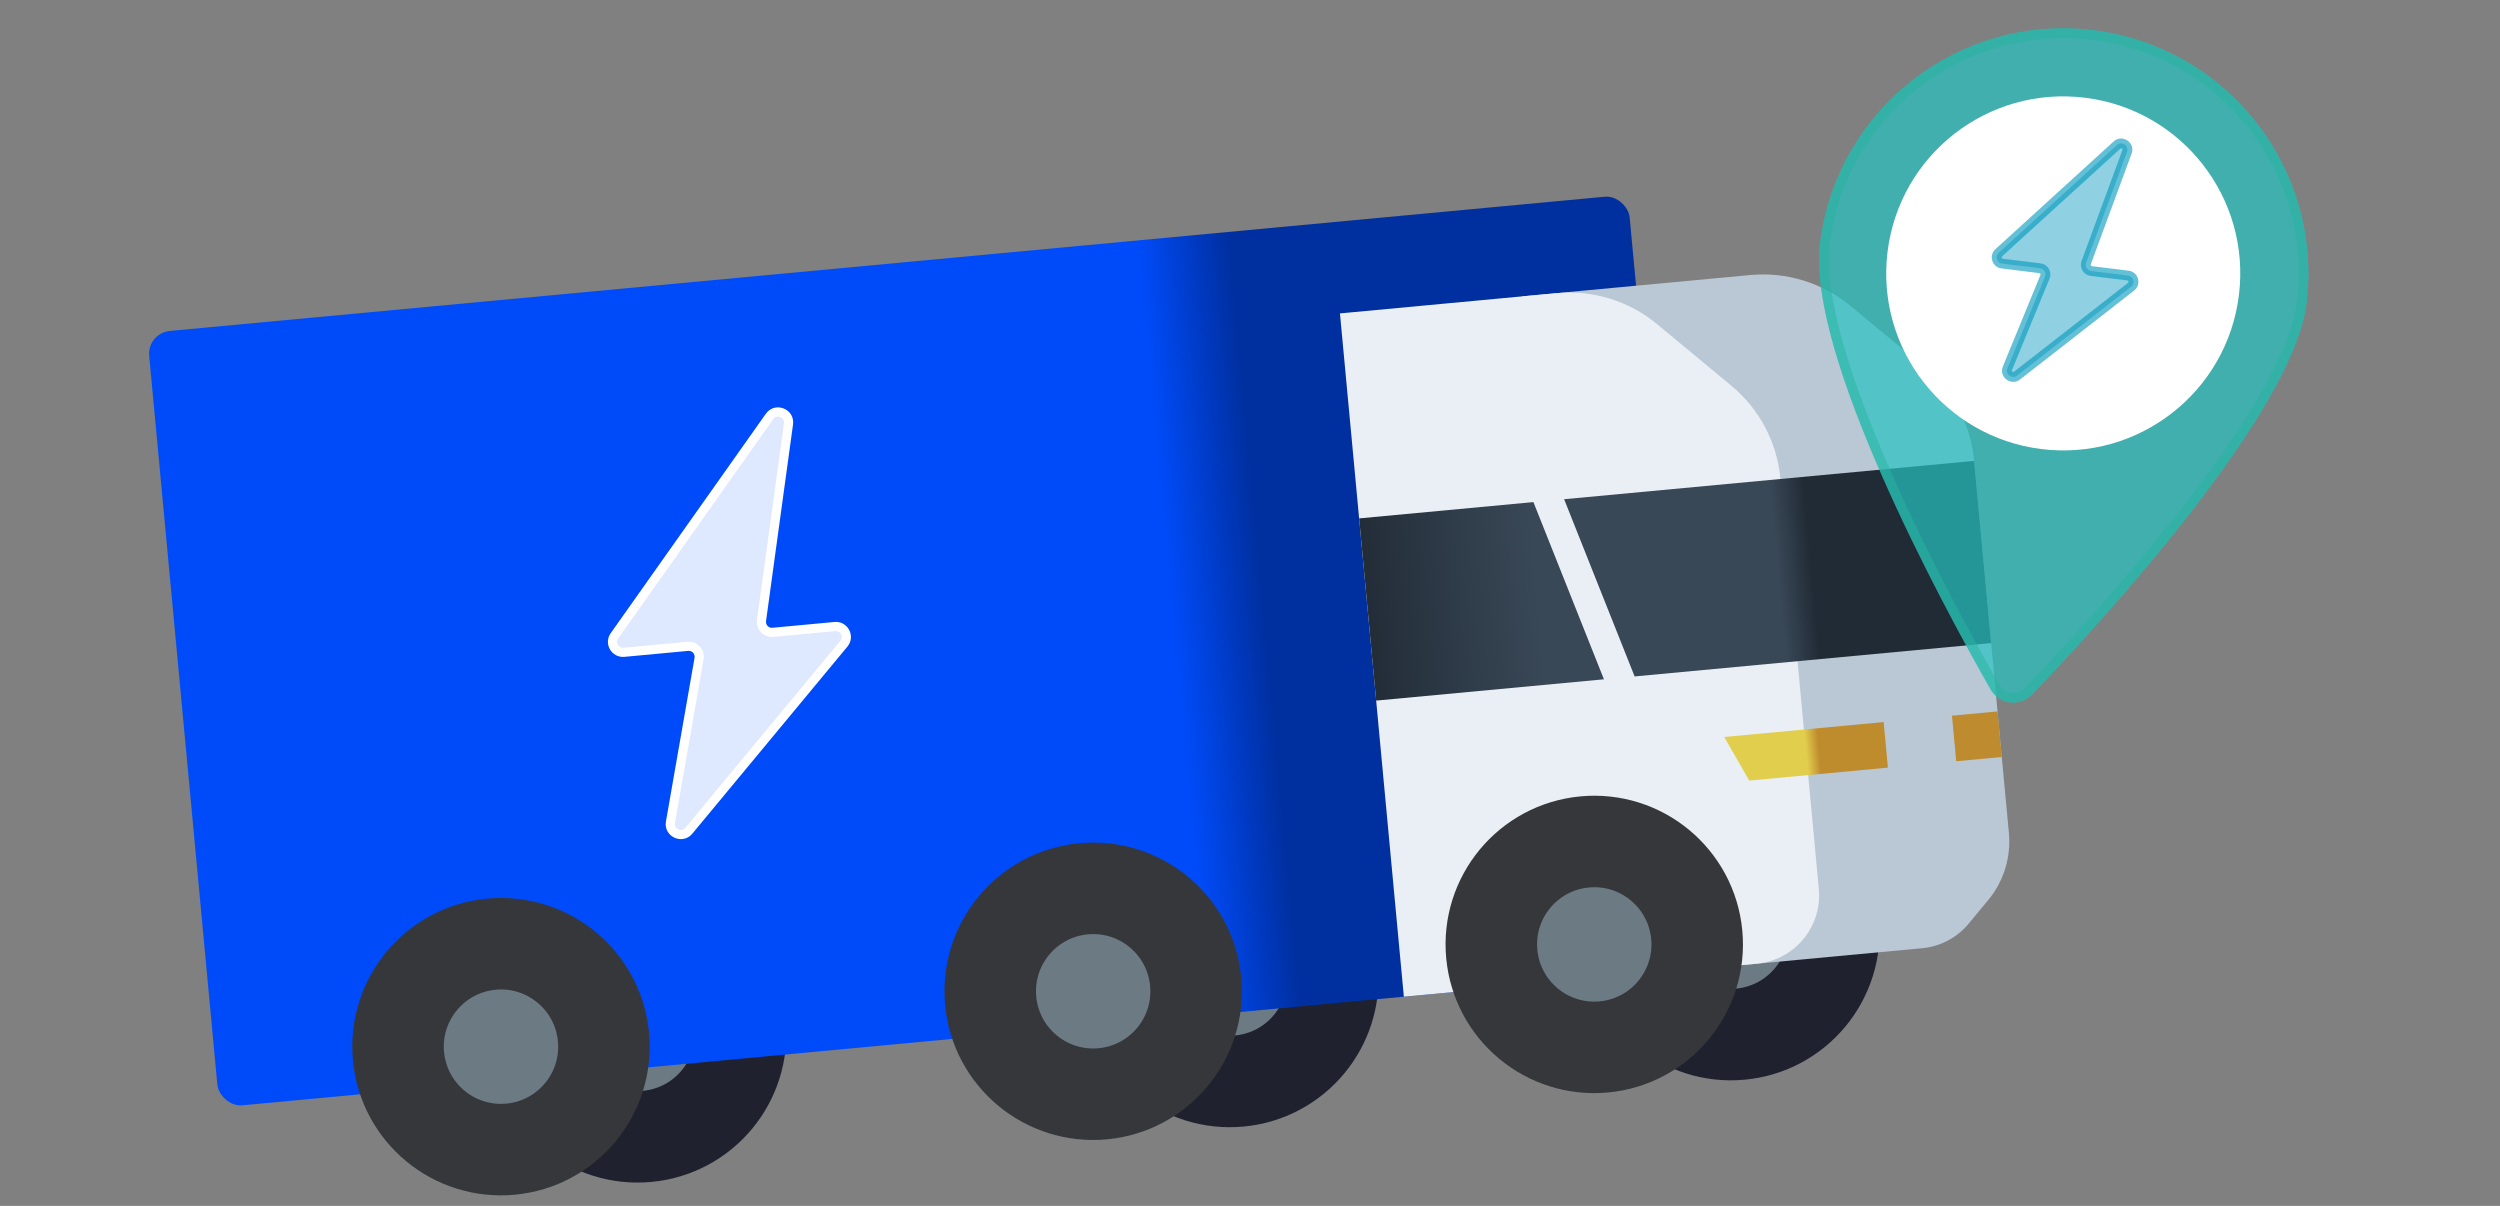 <?xml version="1.0" encoding="utf-8"?>
<svg xmlns="http://www.w3.org/2000/svg" fill="none" height="100%" overflow="visible" preserveAspectRatio="none" style="display: block;" viewBox="0 0 255 123" width="100%">
<rect x="0" y="0" width="255" height="123" fill="#808080" stroke="none"/>
<g id="Frame 15559">
<g id="Group 636">
<circle cx="65.04" cy="105.456" fill="#6C7A84" id="Ellipse 113" r="10.5" stroke="#1F222E" stroke-width="9.333" transform="rotate(-5.343 65.04 105.456)"/>
<circle cx="125.443" cy="99.808" fill="#6C7A84" id="Ellipse 114" r="10.5" stroke="#1F222E" stroke-width="9.333" transform="rotate(-5.343 125.443 99.808)"/>
<circle cx="176.554" cy="95.028" fill="#6C7A84" id="Ellipse 115" r="10.5" stroke="#1F222E" stroke-width="9.333" transform="rotate(-5.343 176.554 95.028)"/>
<rect fill="url(#paint0_linear_0_166)" height="79.333" id="Rectangle 401" rx="2.333" transform="rotate(-5.343 15 33.972)" width="151.667" x="15" y="33.972"/>
<g data-figma-bg-blur-radius="2.13668" id="Union">
<path d="M77.674 63.289C77.58 63.971 78.147 64.562 78.832 64.498L85.157 63.906C86.105 63.818 86.687 64.919 86.079 65.652L70.261 84.733C69.562 85.577 68.197 84.947 68.386 83.868L71.304 67.173C71.425 66.479 70.854 65.86 70.152 65.925L63.646 66.534C62.737 66.619 62.148 65.599 62.674 64.853L78.495 42.475C79.141 41.562 80.578 42.129 80.426 43.237L77.674 63.289Z" fill="white" fill-opacity="0.87"/>
<path d="M78.495 42.475L78.114 42.206L78.495 42.475ZM80.426 43.237L80.888 43.3L80.426 43.237ZM63.646 66.534L63.69 66.998L63.646 66.534ZM62.674 64.853L63.056 65.123L62.674 64.853ZM71.304 67.173L70.844 67.093L71.304 67.173ZM70.152 65.925L70.109 65.461L70.152 65.925ZM68.386 83.868L67.926 83.787L68.386 83.868ZM85.157 63.906L85.114 63.441L85.157 63.906ZM78.832 64.498L78.875 64.962L78.832 64.498ZM77.674 63.289L77.212 63.225L77.674 63.289ZM78.832 64.498L78.875 64.962L85.201 64.371L85.157 63.906L85.114 63.441L78.788 64.033L78.832 64.498ZM86.079 65.652L85.72 65.354L69.901 84.436L70.261 84.733L70.62 85.031L86.439 65.95L86.079 65.652ZM68.386 83.868L68.846 83.948L71.764 67.253L71.304 67.173L70.844 67.093L67.926 83.787L68.386 83.868ZM70.152 65.925L70.109 65.461L63.603 66.069L63.646 66.534L63.69 66.998L70.196 66.39L70.152 65.925ZM62.674 64.853L63.056 65.123L78.876 42.744L78.495 42.475L78.114 42.206L62.293 64.584L62.674 64.853ZM80.426 43.237L79.963 43.173L77.212 63.225L77.674 63.289L78.136 63.352L80.888 43.3L80.426 43.237ZM78.495 42.475L78.876 42.744C79.24 42.23 80.049 42.549 79.963 43.173L80.426 43.237L80.888 43.3C81.106 41.708 79.041 40.893 78.114 42.206L78.495 42.475ZM63.646 66.534L63.603 66.069C63.091 66.117 62.759 65.543 63.056 65.123L62.674 64.853L62.293 64.584C61.536 65.655 62.384 67.121 63.69 66.998L63.646 66.534ZM71.304 67.173L71.764 67.253C71.938 66.256 71.117 65.367 70.109 65.461L70.152 65.925L70.196 66.39C70.591 66.353 70.913 66.702 70.844 67.093L71.304 67.173ZM70.261 84.733L69.901 84.436C69.508 84.91 68.739 84.556 68.846 83.948L68.386 83.868L67.926 83.787C67.655 85.338 69.615 86.243 70.62 85.031L70.261 84.733ZM85.157 63.906L85.201 64.371C85.735 64.321 86.062 64.941 85.72 65.354L86.079 65.652L86.439 65.95C87.311 64.897 86.476 63.314 85.114 63.441L85.157 63.906ZM78.832 64.498L78.788 64.033C78.403 64.069 78.084 63.736 78.136 63.352L77.674 63.289L77.212 63.225C77.077 64.205 77.891 65.054 78.875 64.962L78.832 64.498Z" fill="white"/>
</g>
<path d="M155.261 30.229L178.527 28.053C182.224 27.707 185.907 28.844 188.765 31.214L196.349 37.501C199.208 39.87 201.008 43.278 201.354 46.975L204.908 84.978C205.138 87.442 204.38 89.898 202.801 91.803L200.8 94.216C199.616 95.645 197.912 96.546 196.063 96.718L161.779 99.925L155.261 30.229Z" fill="#BAC7D4" id="Rectangle 402"/>
<path d="M136.675 31.967L158.78 29.9C162.477 29.554 166.16 30.691 169.018 33.061L176.602 39.347C179.461 41.717 181.261 45.125 181.607 48.822L185.521 90.674C185.881 94.523 183.052 97.935 179.203 98.295L143.193 101.663L136.675 31.967Z" fill="#E9EFF4" id="Rectangle 399"/>
<circle cx="162.615" cy="96.331" fill="#6C7A84" id="Ellipse 110" r="10.5" stroke="#36373B" stroke-width="9.333" transform="rotate(-5.343 162.615 96.331)"/>
<circle cx="111.504" cy="101.111" fill="#6C7A84" id="Ellipse 111" r="10.5" stroke="#36373B" stroke-width="9.333" transform="rotate(-5.343 111.504 101.111)"/>
<circle cx="51.101" cy="106.76" fill="#6C7A84" id="Ellipse 112" r="10.5" stroke="#36373B" stroke-width="9.333" transform="rotate(-5.343 51.101 106.76)"/>
<path d="M159.539 50.92L201.357 47.01L203.095 65.595L166.732 68.996L159.539 50.92Z" fill="url(#paint1_linear_0_166)" id="Rectangle 403"/>
<path d="M175.869 75.172L192.131 73.651L192.565 78.297L178.424 79.62L175.869 75.172Z" fill="url(#paint2_linear_0_166)" id="Rectangle 405"/>
<path d="M163.601 69.289L140.369 71.461L138.631 52.876L156.408 51.213L163.601 69.289Z" fill="url(#paint3_linear_0_166)" id="Rectangle 404"/>
<rect fill="#BE8B2E" height="4.667" id="Rectangle 406" transform="rotate(-5.343 199.101 72.999)" width="4.667" x="199.101" y="72.999"/>
</g>
<g id="Group 659">
<g data-figma-bg-blur-radius="4" id="Ellipse 131">
<path d="M235.261 30.964C233.868 42.199 214.29 63.518 207.282 70.834C206.032 72.139 203.926 71.877 203.033 70.306C198.025 61.501 184.248 36.044 185.642 24.81C187.341 11.108 199.827 1.378 213.529 3.077C227.231 4.777 236.961 17.262 235.261 30.964Z" fill="#27C4C2" fill-opacity="0.7"/>
<path d="M213.467 3.573C226.895 5.239 236.431 17.475 234.765 30.903C234.43 33.609 232.987 36.976 230.855 40.654C228.729 44.32 225.947 48.247 222.982 52.062C217.053 59.69 210.42 66.835 206.921 70.487C205.902 71.551 204.195 71.339 203.467 70.059C200.967 65.662 196.28 57.114 192.394 48.268C190.451 43.844 188.713 39.356 187.548 35.282C186.379 31.195 185.802 27.577 186.138 24.871C187.803 11.443 200.039 1.908 213.467 3.573Z" stroke="#27B5A0" stroke-opacity="0.5"/>
</g>
<circle cx="210.451" cy="27.887" fill="white" id="Ellipse 132" r="18.056" transform="rotate(7.07 210.451 27.887)"/>
<g data-figma-bg-blur-radius="1.27183" id="Union_2">
<path d="M212.788 26.793C212.647 27.177 212.9 27.594 213.307 27.644L217.06 28.11C217.622 28.179 217.82 28.894 217.373 29.242L205.736 38.311C205.221 38.712 204.509 38.171 204.757 37.568L208.589 28.235C208.749 27.848 208.495 27.414 208.079 27.363L204.22 26.884C203.68 26.817 203.468 26.149 203.87 25.783L215.929 14.799C216.422 14.351 217.185 14.864 216.954 15.489L212.788 26.793Z" fill="#7EC9DD" fill-opacity="0.87"/>
<path d="M216.954 15.489L216.485 15.316L216.954 15.489ZM203.87 25.783L203.533 25.413L203.87 25.783ZM208.589 28.235L209.052 28.425L208.589 28.235ZM205.736 38.311L205.428 37.916L205.736 38.311ZM212.788 26.793L213.257 26.966L212.788 26.793ZM213.307 27.644L213.245 28.14L216.998 28.606L217.06 28.11L217.122 27.613L213.368 27.148L213.307 27.644ZM217.373 29.242L217.065 28.848L205.428 37.916L205.736 38.311L206.043 38.705L217.68 29.637L217.373 29.242ZM204.757 37.568L205.219 37.758L209.052 28.425L208.589 28.235L208.127 28.045L204.294 37.378L204.757 37.568ZM208.079 27.363L208.141 26.866L204.281 26.388L204.22 26.884L204.158 27.38L208.018 27.859L208.079 27.363ZM203.87 25.783L204.206 26.152L216.266 15.168L215.929 14.799L215.593 14.429L203.533 25.413L203.87 25.783ZM216.954 15.489L216.485 15.316L212.319 26.62L212.788 26.793L213.257 26.966L217.424 15.662L216.954 15.489ZM215.929 14.799L216.266 15.168C216.302 15.136 216.33 15.13 216.348 15.129C216.372 15.128 216.403 15.136 216.434 15.156C216.464 15.177 216.482 15.203 216.491 15.225C216.497 15.243 216.502 15.27 216.485 15.316L216.954 15.489L217.424 15.662C217.835 14.546 216.472 13.628 215.593 14.429L215.929 14.799ZM204.22 26.884L204.281 26.388C204.166 26.373 204.121 26.231 204.206 26.152L203.87 25.783L203.533 25.413C202.816 26.067 203.195 27.261 204.158 27.38L204.22 26.884ZM208.589 28.235L209.052 28.425C209.336 27.732 208.884 26.959 208.141 26.866L208.079 27.363L208.018 27.859C208.107 27.87 208.161 27.962 208.127 28.045L208.589 28.235ZM205.736 38.311L205.428 37.916C205.391 37.945 205.364 37.949 205.345 37.949C205.321 37.948 205.291 37.939 205.263 37.917C205.235 37.896 205.218 37.87 205.211 37.847C205.205 37.829 205.201 37.801 205.219 37.758L204.757 37.568L204.294 37.378C203.852 38.455 205.124 39.421 206.043 38.705L205.736 38.311ZM217.06 28.11L216.998 28.606C217.119 28.621 217.161 28.773 217.065 28.848L217.373 29.242L217.68 29.637C218.478 29.015 218.126 27.738 217.122 27.613L217.06 28.11ZM213.307 27.644L213.368 27.148C213.281 27.137 213.227 27.048 213.257 26.966L212.788 26.793L212.319 26.62C212.066 27.307 212.519 28.05 213.245 28.14L213.307 27.644Z" fill="#0099BC" fill-opacity="0.61"/>
</g>
</g>
</g>
<defs>
<clipPath id="bgblur_0_0_166_clip_path" transform="translate(-59.871 -39.415)">
      <path d="M77.674 63.289C77.58 63.971 78.147 64.562 78.832 64.498L85.157 63.906C86.105 63.818 86.687 64.919 86.079 65.652L70.261 84.733C69.562 85.577 68.197 84.947 68.386 83.868L71.304 67.173C71.425 66.479 70.854 65.86 70.152 65.925L63.646 66.534C62.737 66.619 62.148 65.599 62.674 64.853L78.495 42.475C79.141 41.562 80.578 42.129 80.426 43.237L77.674 63.289Z"/>
</clipPath>
    <clipPath id="bgblur_1_0_166_clip_path" transform="translate(-181.543 1.115)">
      <path d="M235.261 30.964C233.868 42.199 214.29 63.518 207.282 70.834C206.032 72.139 203.926 71.877 203.033 70.306C198.025 61.501 184.248 36.044 185.642 24.81C187.341 11.108 199.827 1.378 213.529 3.077C227.231 4.777 236.961 17.262 235.261 30.964Z"/>
</clipPath>
    <clipPath id="bgblur_2_0_166_clip_path" transform="translate(-201.889 -12.854)">
      <path d="M212.788 26.793C212.647 27.177 212.9 27.594 213.307 27.644L217.06 28.11C217.622 28.179 217.82 28.894 217.373 29.242L205.736 38.311C205.221 38.712 204.509 38.171 204.757 37.568L208.589 28.235C208.749 27.848 208.495 27.414 208.079 27.363L204.22 26.884C203.68 26.817 203.468 26.149 203.87 25.783L215.929 14.799C216.422 14.351 217.185 14.864 216.954 15.489L212.788 26.793Z"/>
</clipPath>
    <linearGradient gradientUnits="userSpaceOnUse" id="paint0_linear_0_166" x1="125.833" x2="116.5" y1="73.639" y2="73.639">
<stop stop-color="#002F9F"/>
<stop offset="1" stop-color="#004BF9"/>
</linearGradient>
<linearGradient gradientUnits="userSpaceOnUse" id="paint1_linear_0_166" x1="184.802" x2="181.317" y1="57.932" y2="58.258">
<stop stop-color="#212B36"/>
<stop offset="1" stop-color="#394857"/>
</linearGradient>
<linearGradient gradientUnits="userSpaceOnUse" id="paint2_linear_0_166" x1="185.572" x2="184.217" y1="76.608" y2="76.735">
<stop stop-color="#BE8B2D"/>
<stop offset="1" stop-color="#E2CE4D"/>
</linearGradient>
<linearGradient gradientUnits="userSpaceOnUse" id="paint3_linear_0_166" x1="138.338" x2="156.924" y1="62.277" y2="60.539">
<stop stop-color="#212B36"/>
<stop offset="1" stop-color="#394857"/>
</linearGradient>
</defs>
</svg>
